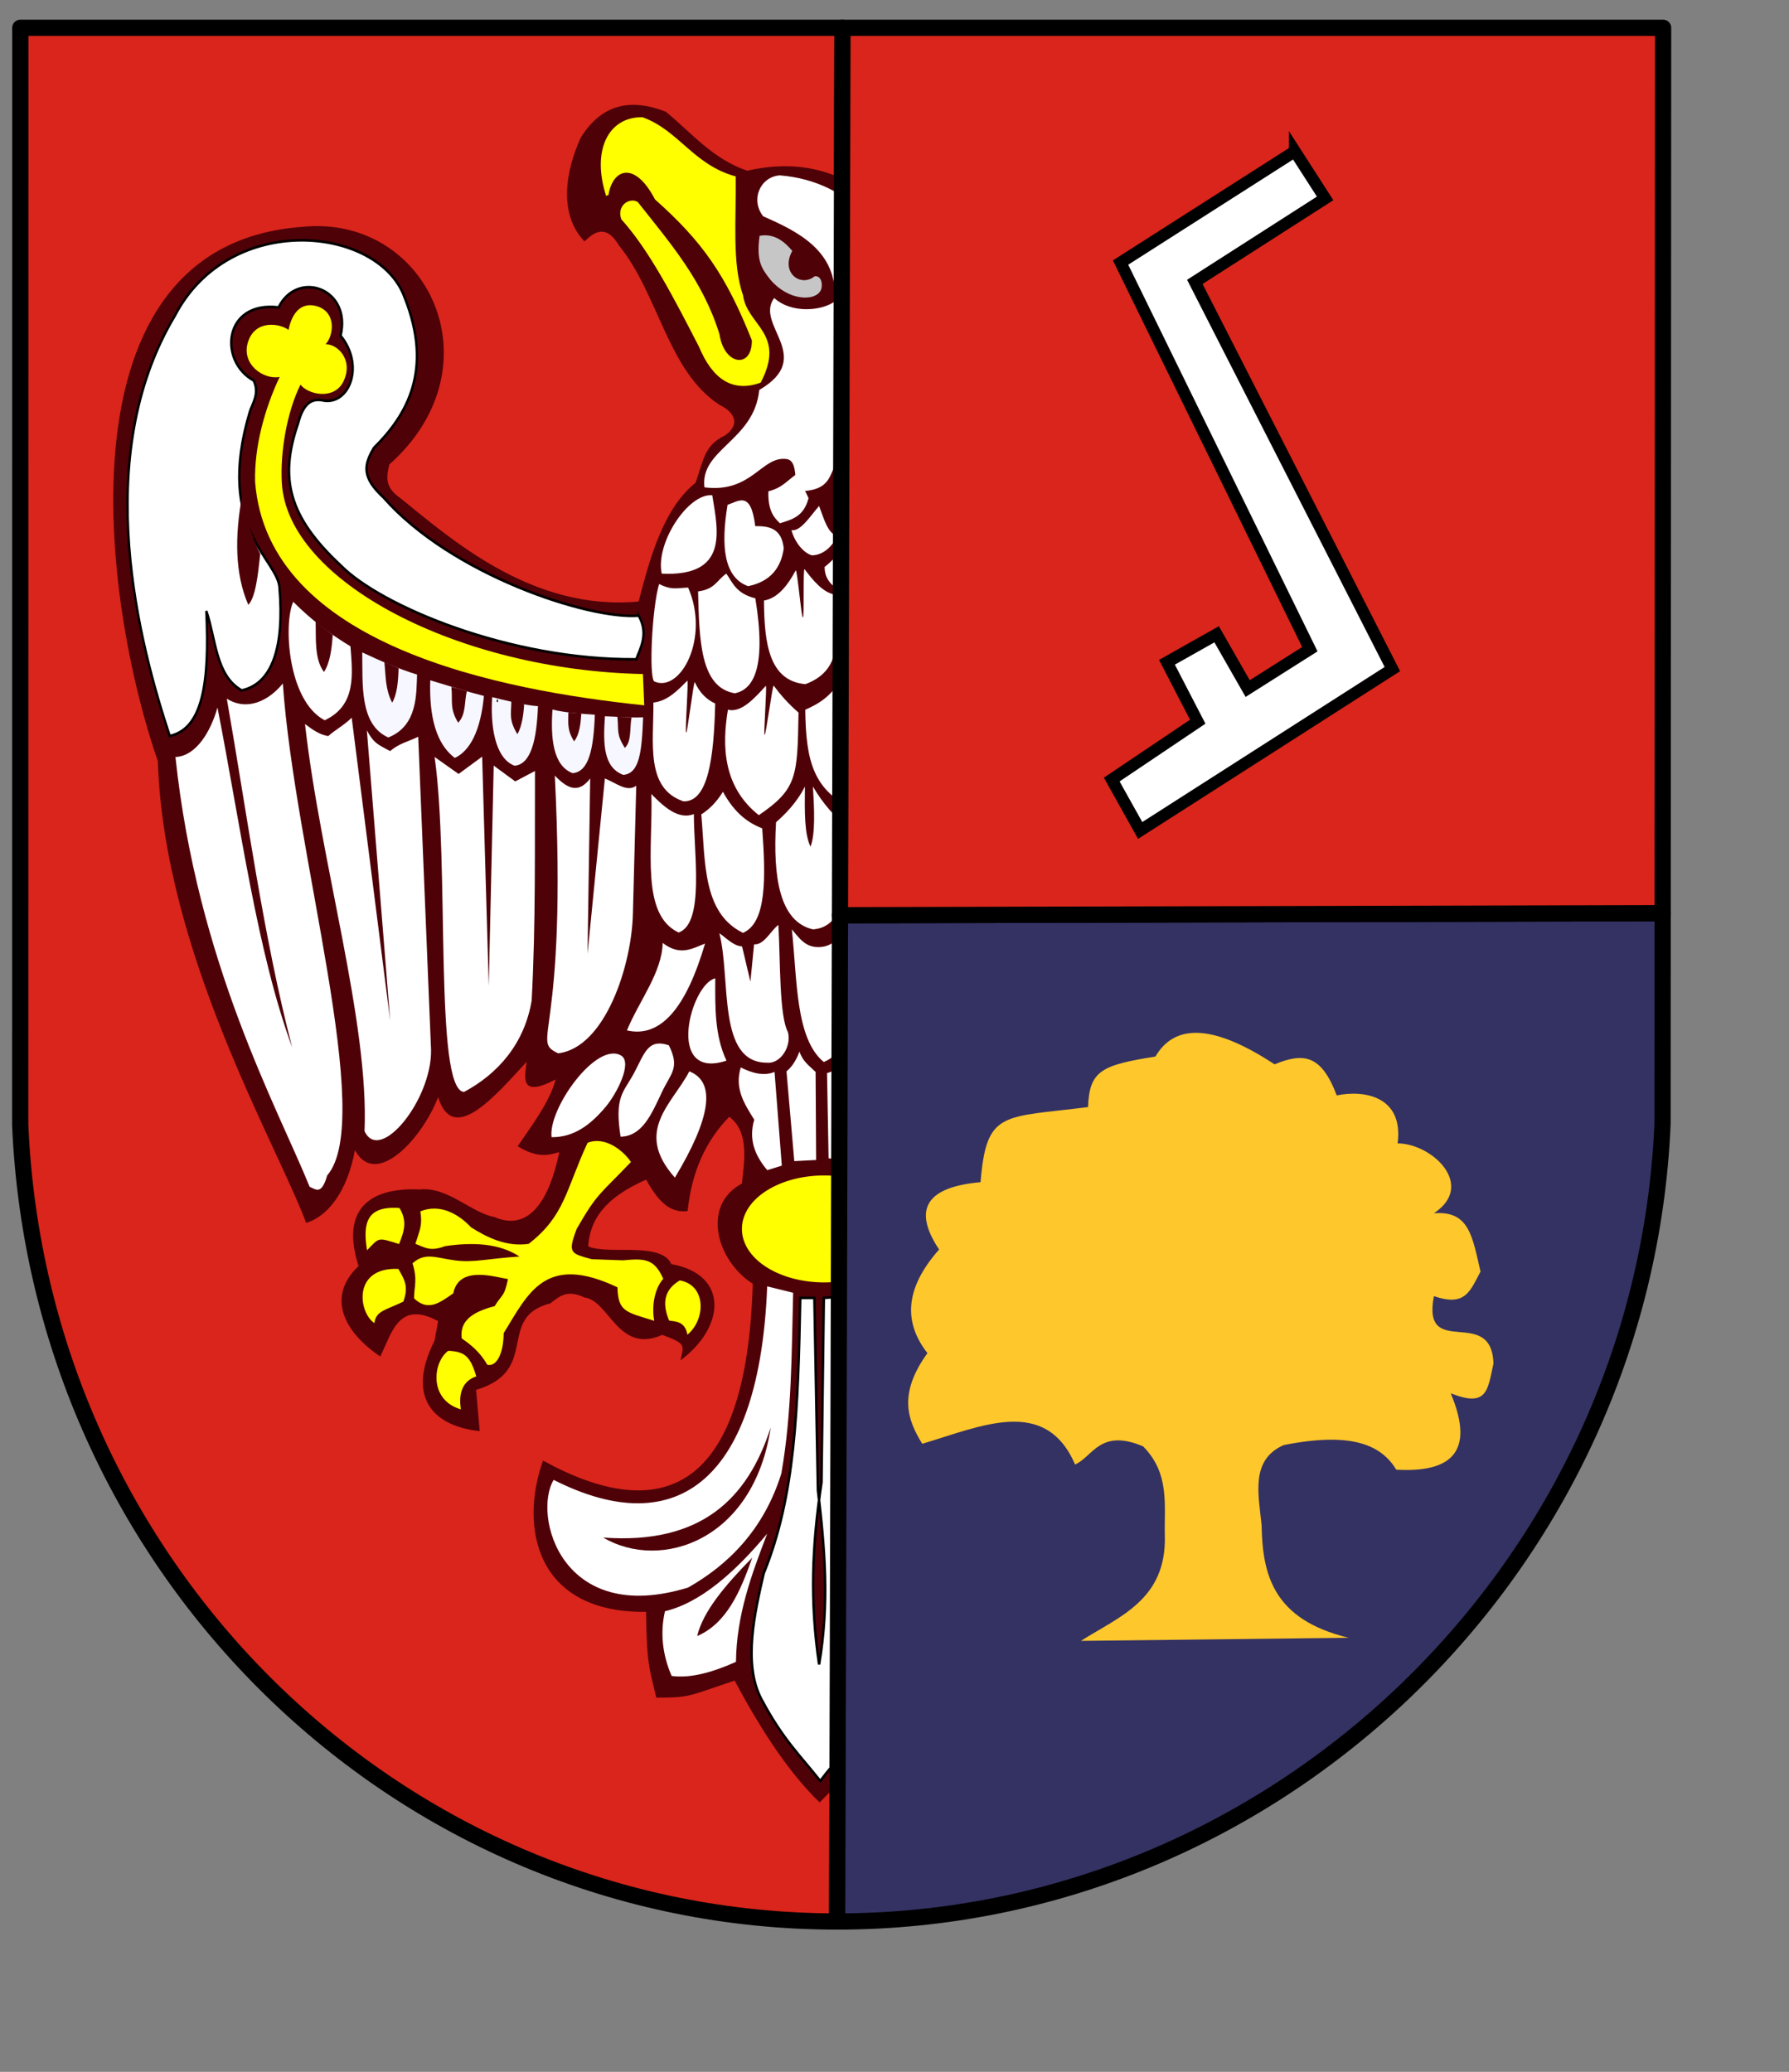 <svg xmlns="http://www.w3.org/2000/svg" width="800" height="695pt" version="1.0"><rect width="100%" height="100%" fill="#808080" stroke="none"/><defs><linearGradient id="a"><stop offset="0" style="stop-color:#fff;stop-opacity:1"/><stop offset="1" style="stop-color:#000;stop-opacity:1"/></linearGradient></defs><path style="fill:none;fill-opacity:.75;fill-rule:evenodd;stroke:#000;stroke-width:1px;stroke-linecap:butt;stroke-linejoin:miter;stroke-opacity:1" d="M-111.444 167.518c.123 0 .246 0 0 0z"/><path d="M376.738 12.44H9.077l-.044 490.616c8.517 198.64 169.145 356.352 365.317 356.352l2.388-846.968z" style="opacity:1;fill:#d9251b;fill-opacity:1;fill-rule:evenodd;stroke:#000;stroke-width:7.261;stroke-linecap:round;stroke-linejoin:round;stroke-miterlimit:4;stroke-dasharray:none;stroke-dashoffset:0;stroke-opacity:1"/><g transform="translate(-778.48)"><path d="M1065.081 100.5c-.528 0-1.057 0 0 0z" style="fill:none;fill-opacity:.75;fill-rule:evenodd;stroke:#000;stroke-width:1.118px;stroke-linecap:butt;stroke-linejoin:miter;stroke-opacity:1"/><a style="fill:none;fill-opacity:1" transform="matrix(1.073 0 0 1.166 1555.766 1.736)"><path style="fill:#4f0108;fill-opacity:1;fill-rule:evenodd;stroke:none;stroke-width:1px;stroke-linecap:butt;stroke-linejoin:miter;stroke-opacity:1" d="M-480.79 91.128c-11.226-10.632-7.669-27.81-1.507-39.938 8.646-12.745 20.745-15.13 35.417-9.797 10.72 8.12 19.528 18.15 33.91 22.607 50.365-10.722 77.082 31.031 74.102 60.172-2.332 20.789-1.712 43.629 7.373 60.611 8.239 15.072 19.309 31.223 21.524 46.294 37.82-4.487 78.726-18.505 106.51-43.066 10.562-4.268 6.764-10.332 1.507-16.578-24.457-16.175-26.588-77.706 31.65-86.66 45.411-5.293 81.248 20.155 88.92 85.153 1.426 38.18-6.022 77.114-20.347 114.541-6.387 64.731-25.532 103.953-45.967 146.945-6.115 7.674-10.44 15.945-10.55 25.62-8.54 6.03-14.066 6.03-16.578 0l-9.043-15.07c-13.05 9.672-23.474-9.55-34.664-20.347-15.872 15.381-26.233-5.064-38.431-13.564l-15.072 2.26 18.84 24.115-14.318 6.782c-2.146 7.284 4.282 14.569 12.057 21.853 7.27 7.454 12.796 4.437 18.085 0 7.77-8.06 16.968-14.124 34.664-8.289 21.425.968 19.552 13.584 21.853 24.114h-65.56l61.039.754c7.842 15.405 3.71 27.546-10.55 36.924l-9.043-15.071-14.317-.754 6.782 12.057c6.177 27-10.196 34.038-20.346 37.678 6.483-12.686 4.315-19.966-5.275-22.607-19.48-5.886-18.453-11.305-20.347-21.1-6.353-6.634-8.103-22.475-25.62-6.781-9.521 4.625-19.513 12.078-27.129 5.275-3.318 4.495-9.44 7.588-5.275 15.824-14.716-1.446-28.822-32.752-.753-36.924 8.926-8.756 20.935-5.177 31.65-6.782v-8.29c-2.543-4.32-3.76-7.812-21.854-21.853l-7.536 17.332c-15.58-7.528-19.618-26.6-25.62-43.706-7.977 8.659-16.413 17.266-6.783 27.882 15.2 15.566 13.686 30.15-5.275 43.706-7.147 72.993 47.241 94.692 85.153 62.546 8.507 36.79-1.516 59.885-39.185 62.545.953 11.57-1.377 21.498-4.402 31.079-12.574 2.096-24.22.484-34.784-5.458-10.189 21.155-23.468 34.359-36.924 46.721-11.806-10.416-23.612-26.259-35.418-46.72-19.038 5.812-18.431 6.624-32.672 6.508-2.765-10.977-3.984-12.343-4.252-32.883-45.669.537-52.938-32.16-42.953-58.024 48.457 24.51 84.887 13.063 87.413-67.821-15.054-8.858-21.533-30.067-4.521-38.432.815-7.749 3.409-19.772-5.275-25.62-9.683 9.127-15.686 21.015-17.332 36.17-8.282.991-13.008-5.132-17.332-12.057-12.878 5.314-23.199 12.332-24.114 25.621 8.932 3.377 30.342-1.958 34.664 6.782 24.243 4.014 22.32 24.341 3.768 36.925 1.585-6.17 2.128-6.403-7.536-9.796-18.43 7.561-22.14-13.207-32.403-14.318-7.502-3.341-10.69-.211-14.318 2.26-22.73 5.35-3.85 25.803-30.896 33.157l1.507 15.825c-18.002-1.685-31.289-11.864-18.839-34.664l1.507-7.535c-16.448-8.094-19.18 4.385-24.114 13.564-14.892-9.186-22.738-22.73-9.042-34.664-8.736-25.242 9.443-30.134 25.62-29.389 11.46-1.127 21.435 8.96 30.897 10.55 14.991 5.973 23.187-7.231 27.128-24.868-4.514 1.142-8.907 2.464-17.332-2.26 6.319-8.54 13.347-17.081 15.825-25.621-14.593 6.99-13.113-.081-12.057-6.782-13.017 12.898-30.635 32.337-36.925 13.564-6.53 15.737-25.872 35.238-34.663 20.346-3.24 16.142-11.582 25.554-20.347 27.882-12.098-30.027-59.29-103.62-61.792-177.087-22.82-60.29-43.57-198.154 60.285-204.969 51.918-4.855 82.38 53.319 36.171 91.18-1.048 4.271-2.26 8.541 4.522 12.811 20.725 15.35 54.84 43.593 99.38 39.726 4.49-15.853 10.138-35.598 23.724-45.534 3.465-9.129 3.776-14.491 12.356-18.205 7.14-4.808 2.859-9.403-2.265-11.63-21.646-12.825-25.456-42.52-42.032-61.24-4.773-7.491-9.545-6.001-14.318-1.507z"/></a><path style="fill:#ff0;fill-opacity:1;fill-rule:evenodd;stroke:#ff0;stroke-width:1.118px;stroke-linecap:butt;stroke-linejoin:miter;stroke-opacity:1" d="M301.166 85.665c-6.303-19.685.814-34.424 15.7-34.246 15.979 5.832 22.4 21.02 41.234 26.35.238 18.327-1.734 38.655 3.234 52.7 1.883 14.024 19.249 17.055 8.085 38.646-11.972 4.283-20.717-1.447-26.681-15.81-11.045-21.392-22.05-42.962-34.766-57.092-1.904-5.492 3.213-8.833 6.468-7.026 14.028 17.81 28.957 34.762 36.383 58.848 2.306 15.02 15.867 15.917 15.597 2.498-11.77-29.57-22.272-44.391-43.451-63.289-9.366-17.99-19.942-13.725-21.803-1.579z" transform="translate(748.834 1.566)"/><path style="fill:#c6c6c6;fill-opacity:1;fill-rule:evenodd;stroke:none;stroke-width:1px;stroke-linecap:butt;stroke-linejoin:miter;stroke-opacity:1" d="M369.315 103.9c7.024-1.309 11.691 3.27 14.614 6.749-5.351 9.832 3.769 16.379 9.98 11.38 3.54-.558 3.841 4.972 2.476 6.725-2.839 4.445-14.233 4.133-22.183-5.157-3.895-4.943-6.47-8.296-4.887-19.697z" transform="translate(748.834 1.566)"/><path style="fill:#fff;fill-opacity:1;fill-rule:evenodd;stroke:none;stroke-width:1px;stroke-linecap:butt;stroke-linejoin:miter;stroke-opacity:1" d="M433.757 128.754c-4.527-23.932-22.464-49.269-55.438-51.89-8.953.734-13.083 11.053-7.425 18.282 14.924 6.633 33.764 15.315 31.961 38.125-5.6 4.217-19.33 5.524-27.011-1.56-8.915 12.135 18.672 26.341-6.683 41.136-2.247 22.75-26.602 26.451-24.501 43.556 21.451 2.677 25.527-14.31 36.876-12.636 6.657 1.198 1.037 17.28 8.167 14.25 15.751-1.383 8.895-14.003 18.562-13.444 10.925 4.99-1.445 14.544 31.926 12.637-16.273-36.882 1.01-64.847-6.434-88.456z" transform="translate(748.834 1.566)"/><path d="M1074.385 256.574c30.106 1.428 25.157-19.283 22.603-35.044-10.564-1.142-25.529 21.21-22.603 35.044zM1210.167 263.026c-29.843-3.038-26-14.092-19.02-38.37 10.532.426 23.204 24.98 19.02 38.37z" style="fill:#fff;fill-opacity:1;fill-rule:evenodd;stroke:none;stroke-width:1px;stroke-linecap:butt;stroke-linejoin:miter;stroke-opacity:1"/><path style="fill:#fff;fill-opacity:1;fill-rule:evenodd;stroke:none;stroke-width:1px;stroke-linecap:butt;stroke-linejoin:miter;stroke-opacity:1" d="M-606.533 260.677c4.923 65.367 38.613 167.212 18.483 188.721-2.432 7.842-4.864 5.18-7.296 4.378-13.42-30.486-46.859-85.805-55.936-164.888 8.846-.373 14.825-10.167 17.51-18.97 9.714 45.773 16.509 93.734 31.13 130.354-11.994-42.32-18.875-89.752-27.238-133.758 8.548 4.923 17.528.759 23.347-5.837zM-577.836 273.81c-3.252 2.98-6.99 4.698-9.756 7.056-3.72-.562-6.467-2.414-9.7-4.624 6.462 53.047 26.731 114.308 24.806 156.132 6.298 12.73 28.069-11.945 27.725-31.129l-5.35-120.139c-4.025 1.856-8.009 2.534-11.673 5.505-6.085-2.866-6.988-3.43-9.729-7.937l9.728 111.384-16.051-116.248zM-543.288 288.871l10.003 6.519 9.82-6.644 2.751 88.047 2.064-84.608 8.974 6.066 8.222-4.002c-.122 29.265.352 58.38-1.375 88.047-2.995 16.449-13.913 28.043-28.203 35.08-12.586-.895-5.91-87.931-12.256-128.505zM-493.184 296.013c5.967 5.765 10.257 6.46 14.743 1.113l-1.113 67.315 7.232-67.315c4.568 1.629 9.221 5.44 13.074 2.781l-1.39 48.957c-.436 19.718-11.455 51.48-31.155 53.685-11.98-5.234 4.08-4.821-1.39-106.536z" transform="matrix(1.073 0 0 1.166 1555.766 1.736)"/><path d="M-168.816 116.194c7.665-2.49 11.294 3.017 12.57 8.874 3.434-2.447 13.616-4.122 16.788 4.362 3.22 8.613-6.24 14.863-13.09 13.672 6.265 12.277 10.578 26.69 10.228 40.192-5.236 62.823-102.057 80.003-162.174 85.765l.537-12c76.862-1.467 148.344-35.575 150.506-73.446.687-11.394-1.995-26.826-7.783-37.57-3.096 3.848-14.3 6.17-18.055-1.515-4.031-8.25 2.833-14.127 7.579-13.96-3.113-3.075-4.722-11.645 2.894-14.374z" style="opacity:1;fill:#ff0;fill-opacity:1;fill-rule:nonzero;stroke:none;stroke-width:2.835;stroke-linecap:round;stroke-linejoin:round;stroke-miterlimit:4;stroke-dasharray:none;stroke-dashoffset:0;stroke-opacity:1" transform="matrix(1.073 0 0 1.166 1555.766 1.736)"/><path d="M-302.187 234.664c-4.362 7.085-.573 12.624.995 16.744 52.668.481 106.633-20.48 123.145-35.963 21.81-18.705 25.691-33.454 17.852-54.437-2.247-7.804-5.61-9.952-10.898-8.822-10.648 1.397-16.874-13.597-6.85-24.91-4.706-18.145 17.995-25.417 25.844-10.846 22.987-2.55 25.097 20.587 10.379 28.023-2.642 5.064.588 8.94 1.604 12.068 14.677 45.186-12.092 56.501-12.398 67.746-1.937 21.967 2.745 36.462 15.776 39.077 10.83-5.649 10.693-19.385 14.738-30.462-1.457 28.022 1.682 45.231 15.257 47.95 12.258-34.201 33.624-106.316-2.18-161.288-22.805-40.222-84.81-34.366-95.642-7.11-12.108 27.992-1.059 45.286 12.715 57.863 4.096 6.406 5.332 11.1-3.944 18.993-28.115 29.525-85.466 46.911-106.393 45.374z" style="fill:#fff;fill-opacity:1;fill-rule:evenodd;stroke:#000;stroke-width:1px;stroke-linecap:butt;stroke-linejoin:miter;stroke-opacity:1" transform="matrix(1.073 0 0 1.166 1555.766 1.736)"/><path style="fill:#fff;fill-opacity:1;fill-rule:evenodd;stroke:none;stroke-width:1px;stroke-linecap:butt;stroke-linejoin:miter;stroke-opacity:1" d="M-601.19 229.349c-4.116 8.183-2.421 37.947 13.105 45.451 13.244-5.76 11.608-17.546 10.74-28.37-7.948-4.428-15.896-9.724-23.844-17.081z" transform="matrix(-1.073 0 0 1.166 740.916 1.736)"/><path style="fill:#f7f7ff;fill-opacity:1;fill-rule:evenodd;stroke:none;stroke-width:1px;stroke-linecap:butt;stroke-linejoin:miter;stroke-opacity:1" d="M-572.435 248.765c.21 12.018-1.23 27.695 10.859 32.63 12.394-4.505 11.632-17.034 11.99-24.123-7.755-2.166-15.908-5.527-22.85-8.507zM-544.093 259.47c-.347 10.143.838 23.28 10.24 29.767 6.387-2.717 10.77-10.565 12.119-23.78-7.377-1.707-14.564-3.861-22.359-5.987zM-518.288 265.923c-.767 10.583.982 23.407 9.317 26.306 6.809-.503 9.23-9.78 9.763-22.834-5.575-.347-13.925-2.286-19.08-3.472zM-493.164 270.688c-.768 10.583.067 21.495 8.402 24.394 6.809-.503 8.731-9.365 9.265-22.419-5.575-.346-12.512-.79-17.667-1.975zM-471.303 273.265c-.767 10.583-.68 19.583 7.654 22.482 6.81-.503 7.734-9.032 8.268-22.086-7.155.235-10.767-.291-15.922-.396z" transform="matrix(-1.073 0 0 1.166 740.916 1.736)"/><path d="M127.622 184.883c-3.283 16.166-3.07 30.583 2.49 42.327 3.029-2.961 4-11.273 4.98-19.56-3.795-6.545-5.743-14.567-7.47-22.767zM158.173 233.662c.21 5.713-.668 14.351 3.477 19.276 2.473-3.477 3.241-8.658 3.635-14.214l-7.112-5.062zM186.817 249.168c.615 5.533.366 10.486 3.25 15.547 2.058-3.246 2.503-7.96 2.672-13.2l-5.922-2.347zM214.746 258.647c.614 5.533-.844 8.238 2.828 13.77 3.422-3.38 2.447-7.965 3.635-12.09l-6.463-1.68zM263.495 268.478c-.05 4.203-.511 6.901 2.413 11.104 2.207-2.761 2.632-6.193 2.995-10.712l-5.408-.392zM283.933 270.147c.614 5.533-.598 6.4 3.074 11.932 2.948-2.477 1.973-7.658 2.821-11.702l-5.895-.23zM239.742 264.02c-.051 4.95-1.16 7.268 2.513 12.8 1.882-2.984 2.58-7.663 2.81-11.474l-5.323-1.326z" style="fill:#4f0108;fill-opacity:1;fill-rule:evenodd;stroke:none;stroke-width:1px;stroke-linecap:butt;stroke-linejoin:miter;stroke-opacity:1" transform="matrix(-1.073 0 0 1.166 1545.7 5.608)"/><path style="fill:none;fill-opacity:.75;fill-rule:evenodd;stroke:#000;stroke-width:1px;stroke-linecap:butt;stroke-linejoin:miter;stroke-opacity:1" d="M-515.9 267.347c-.053 0-.105 0 0 0z" transform="matrix(-1.073 0 0 1.166 740.916 1.736)"/><path d="M-606.533 260.677c4.923 65.367 38.613 167.212 18.483 188.721-2.432 7.842-4.864 5.18-7.296 4.378-13.42-30.486-46.859-85.805-55.936-164.888 8.846-.373 14.825-10.167 17.51-18.97 9.714 45.773 16.509 93.734 31.13 130.354-11.994-42.32-18.875-89.752-27.238-133.758 8.548 4.923 17.528.759 23.347-5.837zM-577.836 273.81c-3.252 2.98-6.99 4.698-9.756 7.056-3.72-.562-6.467-2.414-9.7-4.624 6.462 53.047 26.731 114.308 24.806 156.132 6.298 12.73 28.069-11.945 27.725-31.129l-5.35-120.139c-4.025 1.856-8.009 2.534-11.673 5.505-6.085-2.866-6.988-3.43-9.729-7.937l9.728 111.384-16.051-116.248zM-543.288 288.871l10.003 6.519 9.82-6.644 2.751 88.047 2.064-84.608 8.974 6.066 8.222-4.002c-.122 29.265.352 58.38-1.375 88.047-2.995 16.449-13.913 28.043-28.203 35.08-12.586-.895-5.91-87.931-12.256-128.505zM-493.184 296.013c5.967 5.765 10.257 6.46 14.743 1.113l-1.113 67.315 7.232-67.315c4.568 1.629 9.221 5.44 13.074 2.781l-1.39 48.957c-.436 19.718-11.455 51.48-31.155 53.685-11.98-5.234 4.08-4.821-1.39-106.536z" style="fill:#fff;fill-opacity:1;fill-rule:evenodd;stroke:none;stroke-width:1px;stroke-linecap:butt;stroke-linejoin:miter;stroke-opacity:1" transform="matrix(-1.073 0 0 1.166 740.001 2.253)"/><path style="fill:#ff0;fill-opacity:1;fill-rule:evenodd;stroke:none;stroke-width:2.835;stroke-linecap:butt;stroke-linejoin:miter;stroke-miterlimit:4;stroke-dasharray:none;stroke-opacity:1" d="M-441.095 489.657c11.193 1.83 10.796 15.088 3.155 20.83-.914-5.217-5.073-5.049-7.605-5.425-3.476-7.614-1.189-12.348 4.45-15.405z" transform="matrix(1.073 0 0 1.166 1555.766 1.736)"/><path style="fill:#ff0;fill-opacity:1;fill-rule:evenodd;stroke:none;stroke-width:.585;stroke-linecap:butt;stroke-linejoin:miter;stroke-miterlimit:4;stroke-dasharray:none;stroke-opacity:1" d="M-537.605 516.662c6.984.26 9.257 2.237 11.678 9.797-5.404 1.703-7.525 6.064-6.412 12.656-13.532-3.63-11.662-18.187-5.266-22.453z" transform="matrix(1.073 0 0 1.166 1555.766 1.736)"/><path style="fill:#ff0;fill-opacity:1;fill-rule:evenodd;stroke:none;stroke-width:2.835;stroke-linecap:butt;stroke-linejoin:miter;stroke-miterlimit:4;stroke-dasharray:none;stroke-opacity:1" d="M-558.402 485.249c2.661 4.233 4.355 6.754 2.096 12.536-7.217 3.254-11.467 3.47-12.063 8.25-6.657-3.995-9.24-21.55 9.967-20.786z" transform="matrix(1.073 0 0 1.166 1555.766 1.736)"/><path style="fill:#ff0;fill-opacity:1;fill-rule:evenodd;stroke:none;stroke-width:.585;stroke-linecap:butt;stroke-linejoin:miter;stroke-miterlimit:4;stroke-dasharray:none;stroke-opacity:1" d="M-557.93 461.886c3.277 4.906 2.023 8.913-.172 13.82-8.998-2.598-8.131-2.604-13.344 2.39-1.863-10.584-.057-17.123 13.517-16.21z" transform="matrix(1.073 0 0 1.166 1555.766 1.736)"/><path style="fill:#ff0;fill-opacity:1;fill-rule:evenodd;stroke:none;stroke-width:.71;stroke-linecap:butt;stroke-linejoin:miter;stroke-miterlimit:4;stroke-dasharray:none;stroke-opacity:1" d="M-479.543 436.875c-9.19 18.347-9.434 27.908-24.51 38.75-9.265 1.277-17.493-2.499-24.055-6.339-5.073-4.994-12.838-9.235-21.122-6.116.962 5.25-.264 7.199-2.057 12.448 4.245 1.55 6.3 2.984 12.362.9 11.718-1.604 22.63-1.091 31.022 3.98-13.305.775-18.854 2.41-26.722 1.494-8.015-.932-12.588-3.311-17.862 1.115 2.191 6.428.652 8.796.639 13.435 5.82 5.1 10.527 1.81 16.347-1.927 2.323-10.716 16.947-6.354 22.798-5.47-1.602 7.185-2.685 5.889-5.509 10.351-10.083 2.447-14.6 6.025-13.778 12.409 3.57 2.229 7.655 5.224 10.651 10.097 3.5.875 6.745-3.567 6.84-12.109 10.297-15.395 17.316-30.717 47.422-17.59.257 9.454 3.602 9.477 15.317 12.844-1.126-5.714.158-12.4 3.765-16.09-3.646-7.641-7.545-7.917-16.77-7.108l-13.013-.423c-8.762-2.227-10.174-2.203-6.292-11.64 8.748-14.028 9.806-13.253 22.614-25.657-3.375-4.618-11.041-9.985-18.087-7.354z" transform="matrix(1.073 0 0 1.166 1555.766 1.736)"/><path d="M-441.095 489.657c11.193 1.83 10.796 15.088 3.155 20.83-.914-5.217-5.073-5.049-7.605-5.425-3.476-7.614-1.189-12.348 4.45-15.405z" style="fill:#ff0;fill-opacity:1;fill-rule:evenodd;stroke:none;stroke-width:2.835;stroke-linecap:butt;stroke-linejoin:miter;stroke-miterlimit:4;stroke-dasharray:none;stroke-opacity:1" transform="matrix(-1.073 0 0 1.166 738.074 1.736)"/><path d="M-537.605 516.662c6.984.26 9.257 2.237 11.678 9.797-5.404 1.703-7.525 6.064-6.412 12.656-13.532-3.63-11.662-18.187-5.266-22.453z" style="fill:#ff0;fill-opacity:1;fill-rule:evenodd;stroke:none;stroke-width:.585;stroke-linecap:butt;stroke-linejoin:miter;stroke-miterlimit:4;stroke-dasharray:none;stroke-opacity:1" transform="matrix(-1.073 0 0 1.166 738.074 1.736)"/><path d="M-558.402 485.249c2.661 4.233 4.355 6.754 2.096 12.536-7.217 3.254-11.467 3.47-12.063 8.25-6.657-3.995-9.24-21.55 9.967-20.786z" style="fill:#ff0;fill-opacity:1;fill-rule:evenodd;stroke:none;stroke-width:2.835;stroke-linecap:butt;stroke-linejoin:miter;stroke-miterlimit:4;stroke-dasharray:none;stroke-opacity:1" transform="matrix(-1.073 0 0 1.166 738.074 1.736)"/><path d="M-557.93 461.886c3.277 4.906 2.023 8.913-.172 13.82-8.998-2.598-8.131-2.604-13.344 2.39-1.863-10.584-.057-17.123 13.517-16.21z" style="fill:#ff0;fill-opacity:1;fill-rule:evenodd;stroke:none;stroke-width:.585;stroke-linecap:butt;stroke-linejoin:miter;stroke-miterlimit:4;stroke-dasharray:none;stroke-opacity:1" transform="matrix(-1.073 0 0 1.166 738.074 1.736)"/><path d="M-479.543 436.875c-9.19 18.347-9.434 27.908-24.51 38.75-9.265 1.277-17.493-2.499-24.055-6.339-5.073-4.994-12.838-9.235-21.122-6.116.962 5.25-.264 7.199-2.057 12.448 4.245 1.55 6.3 2.984 12.362.9 11.718-1.604 22.63-1.091 31.022 3.98-13.305.775-18.854 2.41-26.722 1.494-8.015-.932-12.588-3.311-17.862 1.115 2.191 6.428.652 8.796.639 13.435 5.82 5.1 10.527 1.81 16.347-1.927 2.323-10.716 16.947-6.354 22.798-5.47-1.602 7.185-2.685 5.889-5.509 10.351-10.083 2.447-14.6 6.025-13.778 12.409 3.57 2.229 7.655 5.224 10.651 10.097 3.5.875 6.745-3.567 6.84-12.109 10.297-15.395 17.316-30.717 47.422-17.59.257 9.454 3.602 9.477 15.317 12.844-1.126-5.714.158-12.4 3.765-16.09-3.646-7.641-7.545-7.917-16.77-7.108l-13.013-.423c-8.762-2.227-10.174-2.203-6.292-11.64 8.748-14.028 9.806-13.253 22.614-25.657-3.375-4.618-11.041-9.985-18.087-7.354z" style="fill:#ff0;fill-opacity:1;fill-rule:evenodd;stroke:none;stroke-width:.71;stroke-linecap:butt;stroke-linejoin:miter;stroke-miterlimit:4;stroke-dasharray:none;stroke-opacity:1" transform="matrix(-1.073 0 0 1.166 738.074 1.736)"/><path d="M-346.788 469.91a34.199 20.4 0 1 1-68.397 0 34.199 20.4 0 1 1 68.397 0z" style="opacity:1;fill:#ff0;fill-opacity:1;fill-rule:nonzero;stroke:none;stroke-width:.71;stroke-linecap:round;stroke-linejoin:round;stroke-miterlimit:4;stroke-dasharray:none;stroke-dashoffset:0;stroke-opacity:1" transform="matrix(1.073 0 0 1.166 1555.766 1.736)"/><path d="M1122.087 219.744c6.384-1.586 8.74-5.185 12.764-7.8l5.186 10.833c-2.113 8.409-7.563 9.569-12.764 11.267-2.877-2.688-5.45-5.925-5.186-14.3zM1168.313 214.74c-3.723 4.176-7.446 9.212-11.169 9.967.806 10.373 4.428 11.57 8.377 11.7 5.832-.896 9.59-5.172 11.168-13-2.792-1.014-5.584-4.192-8.376-8.667zM1144.761 226.285c-4.122 4.763-8.243 11.462-12.365 10.833 1.536 5.618 5.513 10.267 9.174 11.267 5.064-.128 9.242-3.995 11.169-8.667-4.149-1.241-5.858-7.784-7.978-13.433zM1103.827 225.78c-3.128 18.852-1.495 32.534 9.174 36.399 9.771-2.006 14.69-7.965 15.955-16.9-.953-9.06-6.57-10.016-12.764-9.966-1.898-16.06-7.418-11.137-12.365-9.534z" style="fill:#fff;fill-opacity:1;fill-rule:evenodd;stroke:none;stroke-width:1px;stroke-linecap:butt;stroke-linejoin:miter;stroke-opacity:1"/><path d="M1176.734 229.318c-4.787 7.328-9.574 10.666-14.36 13.433-3.623-2.203-9.55 6.57-15.158 10.833.078 7.758 6.068 9.92 12.366 14.3 10.773-5.354 20.961-11.698 22.337-32.932l-5.186-5.634zM1086.201 262.804c-5.482.209-7.227 1.206-12.987-1.577-3.206 10.802-4.654 41.945-2.121 43.574 11.685 5.183 24.934-19.468 15.108-41.997z" style="fill:#fff;fill-opacity:1;fill-rule:evenodd;stroke:none;stroke-width:1px;stroke-linecap:butt;stroke-linejoin:miter;stroke-opacity:1"/><path d="M1103.265 256.56c-4.309 3.006-5.016 6.964-12.624 7.955.558 21.887.949 42.942 16.416 45.558 8.269-1.59 14.256-11.419 9.192-42.47-8.75-2.146-10.24-7.232-12.984-11.044zM1137.486 276.06c-.551 1.114-2.55-22.103-3.203-20.893-3.179 5.9-7.638 12.344-14.172 13.425.128 19.028 2.214 35.931 18.512 37.407 18.314-6.732 13.628-24.366 12.994-40.08-5.2-1.043-9.513-6.233-13.351-11.336-.744-.99-.069 22.43-.78 21.478zM1181.787 255.494c-6.73 10.152-13.385 14.667-22.429 17.502-2.117 17.639 1.815 30.166 14.847 35.004 13.755-4.255 14.407-21.995 12.32-42.554.72-6.44-2.215-7.915-4.738-9.952zM1194.724 265.791c7.415 3.984 11.927 5.09 21.48 4.461 2.255 10.73 2.046 22.797.948 35.347-18.384-1.913-22.022-17.219-22.428-39.808zM1085.367 327.628c-.755.74 1.168-23.908.422-23.15-4.452 4.529-8.9 9.067-15.122 9.75.16 17.754-3.723 38.35 13.42 44.167 11.01.41 13.635-19.214 14.21-43.738-4.213-1.918-7.141-5.231-9.13-9.567-.417-.912-3.462 23.537-3.8 22.538zM1120.419 328.608c-.658.705 1.179-22.594.49-21.833-5.09 5.613-10.997 12.154-16.925 10.655-2.678 16.184-2.252 34.378 13.815 47.168 17.216-11.77 17.28-17.271 17.762-45.882-4.655-4.012-8.093-8.025-11.09-12.037-.525-.704-3.549 22.634-4.052 21.93z" style="fill:#fff;fill-opacity:1;fill-rule:evenodd;stroke:none;stroke-width:1px;stroke-linecap:butt;stroke-linejoin:miter;stroke-opacity:1"/><path d="M1154.83 303.189c-4.337 8.155-10.403 11.7-16.257 14.243.276 23.622 3.857 36.03 21.89 44.668 18.393-6.085 21.468-26.922 16.916-49.578-5.955-2.342-11.9-4.78-17.288-12.777 1.423 12.842.037 18.645-1.11 25.045-2.546-6.062-3.422-11.95-4.152-21.601zM1191.025 298.136c-2.56 6.097-4.633 13.04-8.354 17.12.34 31.63 5.851 38.38 18.186 43.127 9.333-4.57 15.67-16.25 12.952-49.4-7.752-3.888-16.975-5.49-18.737-9.923l2.77 17.401c-3.175-1.814-5.1-9.573-6.817-18.325z" style="fill:#fff;fill-opacity:1;fill-rule:evenodd;stroke:none;stroke-width:1px;stroke-linecap:butt;stroke-linejoin:miter;stroke-opacity:1"/><path d="M1082.852 416.06c0-.13 0-.259 0 0z" style="fill:none;fill-opacity:.75;fill-rule:evenodd;stroke:#000;stroke-width:1.118px;stroke-linecap:butt;stroke-linejoin:miter;stroke-opacity:1"/><path d="M1081.952 417.08c-17.049-7.981-11.502-37.135-12.19-61.931 5.192 5.277 11.932 11.745 19.002 8.959-.012 17.932 4.806 48.851-6.812 52.972zM1101.759 354.13c-3.227 5.193-6.454 8.03-9.68 10.127 1.87 20.803.368 44.05 18.644 52.972 10.64-4.538 10.197-24.823 8.604-46.74-6.252-2.44-12.266-6.69-17.568-16.359zM1138.418 351.793c-3.825 7.545-9.083 12.542-12.908 15.97-1.493 25.121 1.784 44.53 16.493 47.908 15.42-.995 15.96-22.913 15.417-46.35-5.44-3.495-10.93-9.89-15.417-17.528.605 10.008 1.154 20.973-1.075 26.876-2.723-5.511-2.65-15.146-2.51-26.876zM1180.622 350.385c-5.67 8.065-11.587 15.592-20.078 17.527 1.663 17.276-5.237 40.57 11.115 47.52 16.764-7.757 18.944-30.426 19.72-54.53-7.124-1.969-8.074-6.62-10.757-10.517zM1218.284 354.13l.717 51.025c-1.237 7.567-4.891 9.886-8.963 11.295-14.888 1.967-7.152-33.753-9.322-52.972 7.443-.242 12.986-3.926 17.568-9.348zM1074.812 421.744c-.292 13.243-10.522 25.866-15.982 39.11 15.443 3.59 26.715-10.822 34.93-38.833-5.923 2.304-11.127 5.665-18.948-.277zM1219.455 422.682c3.74 18.101 10.389 29.882 17.927 39.73-13.85-.034-29.099-9.518-35.137-37.393 6.676 3.302 12.447 2.67 17.21-2.337zM1098.332 437.56c-.056 12.742-.326 25.542 5.013 36.819-27.576 9.157-16.021-34.3-5.013-36.82z" style="fill:#fff;fill-opacity:1;fill-rule:evenodd;stroke:none;stroke-width:1px;stroke-linecap:butt;stroke-linejoin:miter;stroke-opacity:1"/><path d="M1100.165 417.4c3.293 2.258 6.238 5.654 10.148 5.902l3.732 15.74 1.64-16.69c4.513.457 7.612-6.396 10.874-8.659.916 16.257.331 40.663 4.283 47.94 1.687 6.51-3.476 14.349-9.43 13.662-22.37-.014-15.985-37.437-21.247-57.895zM1132.563 415.657c3.32 3.847 6.1 8.398 12.745 7.912 5.493-.277 9.649-4.913 13.786-9.608-.483 22.96 5.677 53.496-12.225 61.036-12.837-10.45-11.875-37.586-14.306-59.34zM1177.822 422.721c-3.146-.19-6.911-2.732-11.445-8.195.695 21.268-7.333 53.906 5.723 59.058 14.514-7.752 20.154-32.374 23.67-61.036-5.614 4.794-11.005 10.433-17.948 10.173zM1198.891 431.763c-11.595 25.845-12.415 43.664.26 51.429 9.295-7.51 13.186-33.846-.26-51.429zM1056.38 472.196c-11.097-6.877-32.927 23.802-31.244 36.428 10.121.074 17.467-5.632 24.064-13.43 5.144-6.08 12.06-19.683 7.18-22.998zM1236.496 469.03c5.104-4.374 12.274 2.989 19.416 11.115 6.294 7.16 14.213 14.998 10.995 23.053-11.89 6.049-15.813-3.447-22.216-11.48-6.11-7.664-10.258-17.347-8.195-22.687zM1210.158 474.553c8.766 6.467 13.259 53.447 2.26 54.416-5.532-10.237-15.46-27.146-13.486-39.547 3.205-2.278 9.664-7.56 11.226-14.869zM1086.73 479.171c12.133 4.801 9.479 21.036-6.45 47.537-18.55-20.8-1.113-32.987 6.45-47.537zM1077.575 467.513c5.056 10.252.947 12.306-3.154 21.054-4.677 9.98-8.793 19.611-18.428 19.83-2.703-17.195 1.008-19.655 5.138-26.884 5.493-9.617 6.446-17.313 16.444-14zM1213.13 467.707c2.92 13.822 16.238 43.726 27.112 41.466 2.205-14.148-2.532-19.715-6.699-29.31-4.004-9.218-.774-15.341-20.412-12.156zM1109.729 477.413c4.726 2.404 10.15 4.07 15.108 2.02l3.254 41.915-6.508 2.02c-5.377-6.378-8.47-13.52-5.824-22.58-4.319-6.956-8.94-13.802-6.03-23.375zM1135.994 470.342c-1.937 4.976-3.874 7.195-5.811 8.838l3.486 40.148 9.762-.505-.232-39.39c-2.654-2.62-5.71-4.583-7.205-9.09zM1148.313 479.938c4.646-1.016 8.399-6.497 11.854-10.1 1.423 2.761 2.642 6.897 6.508 8.332l-9.53 40.906-8.135-1.01-.697-38.128zM1174.849 501.737c4.222-5.246 6.41-17.122 8.328-29.88-3.661 3.44-7.183 7.107-11.97 8.712l-9.334 38.802 8.986 2.987c4.54-.894 3.13-12.873 3.99-20.621zM1121.549 575.344c-3.34 85.478-39.4 114.93-95.497 86.547-9.432 15.851 3.454 65.59 60.147 48.146 17.692-10.017 33.822-25.733 41.68-51.011 4.726-26.939 4.57-53.878 5.277-80.816l-11.607-2.866z" style="fill:#fff;fill-opacity:1;fill-rule:evenodd;stroke:none;stroke-width:1px;stroke-linecap:butt;stroke-linejoin:miter;stroke-opacity:1"/><path d="M1123.131 638.392c-7.574 50.82-49.25 64.43-74.92 49.292 43.851 3.222 64.73-17.47 74.92-49.292z" style="fill:#4f0108;fill-opacity:1;fill-rule:evenodd;stroke:none;stroke-width:1px;stroke-linecap:butt;stroke-linejoin:miter;stroke-opacity:1"/><path style="fill:#fff;fill-opacity:1;fill-rule:evenodd;stroke:none;stroke-width:1px;stroke-linecap:butt;stroke-linejoin:miter;stroke-opacity:1" d="M1169.913 575.344c3.34 85.478 42.566 115.503 93.386 84.255 11.543 19.29-1.344 67.881-58.037 50.438-17.692-10.017-33.822-25.733-41.68-51.011-4.726-26.939-4.57-53.878-5.276-80.816l11.607-2.866z"/><path style="fill:#4f0108;fill-opacity:1;fill-rule:evenodd;stroke:none;stroke-width:1px;stroke-linecap:butt;stroke-linejoin:miter;stroke-opacity:1" d="M1168.33 638.392c7.575 50.82 49.25 64.43 74.92 49.292-43.85 3.222-64.73-17.47-74.92-49.292z"/><path d="M1136.849 580.502c.176-.19.352-.382 0 0z" style="fill:none;fill-opacity:.75;fill-rule:evenodd;stroke:#000;stroke-width:1.118px;stroke-linecap:butt;stroke-linejoin:miter;stroke-opacity:1"/><path d="M1136.321 580.502h6.332l1.582 85.975c3.059 26.266 5.203 50.236.528 77.95-4.094-28.276-3.255-51.967 1.055-81.39l1.055-82.535 7.914-.573c-.025 47.884 4.631 89.454 15.829 126.67 7.265 19.188 4.216 38.654-1.056 53.303-5.684 17.072-15.952 25.332-24.27 36.683-9.093-11.565-16.72-18.496-26.38-36.683-8.319-15.787-2.882-38.903 1.056-56.17 14.155-34.654 15.37-73.116 16.355-123.23z" style="fill:#fff;fill-opacity:1;fill-rule:evenodd;stroke:#000;stroke-width:1.118px;stroke-linecap:butt;stroke-linejoin:miter;stroke-opacity:1"/><path d="M1121.549 685.964c-14.5 17.319-29.85 30.886-45.714 34.673-2.186 9.65-1.178 19.299 2.978 28.948 8.347 1.144 18.168-1.556 28.776-6.304.238-20.93 6.878-38.865 13.96-57.317z" style="fill:#fff;fill-opacity:1;fill-rule:evenodd;stroke:none;stroke-width:1px;stroke-linecap:butt;stroke-linejoin:miter;stroke-opacity:1"/><path d="M1114.867 696.682c-12.339 12.551-22.036 24.157-24.627 35.056 13.188-5.671 19.3-19.874 24.627-35.056z" style="fill:#4f0108;fill-opacity:1;fill-rule:evenodd;stroke:none;stroke-width:1px;stroke-linecap:butt;stroke-linejoin:miter;stroke-opacity:1"/><path style="fill:#fff;fill-opacity:1;fill-rule:evenodd;stroke:none;stroke-width:1px;stroke-linecap:butt;stroke-linejoin:miter;stroke-opacity:1" d="M1170.786 686.493c14.5 17.319 29.849 30.886 45.714 34.673 2.185 9.65 3.245 19.973-.91 29.622-8.348 1.143-20.237-2.23-30.844-6.979-.238-20.93-6.879-38.864-13.96-57.316z"/><path style="fill:#4f0108;fill-opacity:1;fill-rule:evenodd;stroke:none;stroke-width:1px;stroke-linecap:butt;stroke-linejoin:miter;stroke-opacity:1" d="M1177.468 697.21c12.338 12.552 22.035 24.158 24.626 35.057-13.187-5.671-19.3-19.874-24.626-35.056z"/><path style="opacity:1;fill:#ff0;fill-opacity:1;fill-rule:nonzero;stroke:none;stroke-width:2.835;stroke-linecap:round;stroke-linejoin:round;stroke-miterlimit:4;stroke-dasharray:none;stroke-dashoffset:0;stroke-opacity:1" d="M-168.816 116.194c7.665-2.49 11.294 3.017 12.57 8.874 3.434-2.447 13.616-4.122 16.788 4.362 3.22 8.613-6.24 14.863-13.09 13.672 6.265 12.277 10.578 26.69 10.228 40.192-5.236 62.823-102.057 80.003-162.174 85.765l.537-12c76.862-1.467 148.344-35.575 150.506-73.446.687-11.394-1.995-26.826-7.783-37.57-3.096 3.848-14.3 6.17-18.055-1.515-4.031-8.25 2.833-14.127 7.579-13.96-3.113-3.075-4.722-11.645 2.894-14.374z" transform="matrix(-1.073 0 0 1.166 739.843 1.736)"/><path style="fill:#fff;fill-opacity:1;fill-rule:evenodd;stroke:#000;stroke-width:1px;stroke-linecap:butt;stroke-linejoin:miter;stroke-opacity:1" d="M-302.187 234.664c-4.362 7.085-.573 12.624.995 16.744 52.668.481 106.633-20.48 123.145-35.963 21.81-18.705 25.691-33.454 17.852-54.437-2.247-7.804-5.61-9.952-10.898-8.822-10.648 1.397-16.874-13.597-6.85-24.91-4.706-18.145 17.995-25.417 25.844-10.846 22.987-2.55 25.097 20.587 10.379 28.023-2.642 5.064.588 8.94 1.604 12.068 14.677 45.186-12.092 56.501-12.398 67.746-1.937 21.967 2.745 36.462 15.776 39.077 10.83-5.649 10.693-19.385 14.738-30.462-1.457 28.022 1.682 45.231 15.257 47.95 12.258-34.201 33.624-106.316-2.18-161.288-22.805-40.222-84.81-34.366-95.642-7.11-12.108 27.992-1.059 45.286 12.715 57.863 4.096 6.406 5.332 11.1-3.944 18.993-28.115 29.525-85.466 46.911-106.393 45.374z" transform="matrix(-1.073 0 0 1.166 739.843 1.736)"/><path d="M-601.19 229.349c-4.116 8.183-2.421 37.947 13.105 45.451 13.244-5.76 11.608-17.546 10.74-28.37-7.948-4.428-15.896-9.724-23.844-17.081z" style="fill:#fff;fill-opacity:1;fill-rule:evenodd;stroke:none;stroke-width:1px;stroke-linecap:butt;stroke-linejoin:miter;stroke-opacity:1" transform="matrix(1.073 0 0 1.166 1554.693 1.736)"/><path d="M-572.435 248.765c.21 12.018-1.23 27.695 10.859 32.63 12.394-4.505 11.632-17.034 11.99-24.123-7.755-2.166-15.908-5.527-22.85-8.507zM-544.093 259.47c-.347 10.143.838 23.28 10.24 29.767 6.387-2.717 10.77-10.565 12.119-23.78-7.377-1.707-14.564-3.861-22.359-5.987zM-518.288 265.923c-.767 10.583.982 23.407 9.317 26.306 6.809-.503 9.23-9.78 9.763-22.834-5.575-.347-13.925-2.286-19.08-3.472zM-493.164 270.688c-.768 10.583.067 21.495 8.402 24.394 6.809-.503 8.731-9.365 9.265-22.419-5.575-.346-12.512-.79-17.667-1.975zM-471.303 273.265c-.767 10.583-.68 19.583 7.654 22.482 6.81-.503 7.734-9.032 8.268-22.086-7.155.235-10.767-.291-15.922-.396z" style="fill:#f7f7ff;fill-opacity:1;fill-rule:evenodd;stroke:none;stroke-width:1px;stroke-linecap:butt;stroke-linejoin:miter;stroke-opacity:1" transform="matrix(1.073 0 0 1.166 1554.693 1.736)"/><path style="fill:#4f0108;fill-opacity:1;fill-rule:evenodd;stroke:none;stroke-width:1px;stroke-linecap:butt;stroke-linejoin:miter;stroke-opacity:1" d="M127.622 184.883c-3.283 16.166-3.07 30.583 2.49 42.327 3.029-2.961 4-11.273 4.98-19.56-3.795-6.545-5.743-14.567-7.47-22.767zM158.173 233.662c.21 5.713-.668 14.351 3.477 19.276 2.473-3.477 3.241-8.658 3.635-14.214l-7.112-5.062zM186.817 249.168c.615 5.533.366 10.486 3.25 15.547 2.058-3.246 2.503-7.96 2.672-13.2l-5.922-2.347zM214.746 258.647c.614 5.533-.844 8.238 2.828 13.77 3.422-3.38 2.447-7.965 3.635-12.09l-6.463-1.68zM263.495 268.478c-.05 4.203-.511 6.901 2.413 11.104 2.207-2.761 2.632-6.193 2.995-10.712l-5.408-.392zM283.933 270.147c.614 5.533-.598 6.4 3.074 11.932 2.948-2.477 1.973-7.658 2.821-11.702l-5.895-.23zM239.742 264.02c-.051 4.95-1.16 7.268 2.513 12.8 1.882-2.984 2.58-7.663 2.81-11.474l-5.323-1.326z" transform="matrix(1.073 0 0 1.166 749.909 5.608)"/><path d="M-515.9 267.347c-.053 0-.105 0 0 0z" style="fill:none;fill-opacity:.75;fill-rule:evenodd;stroke:#000;stroke-width:1px;stroke-linecap:butt;stroke-linejoin:miter;stroke-opacity:1" transform="matrix(1.073 0 0 1.166 1554.693 1.736)"/></g><path d="m375.62 409.353-1.27 450.055c196.173 0 360.582-158.142 369.099-356.782l.048-94.184-367.878.911z" style="opacity:1;fill:#343263;fill-opacity:1;fill-rule:evenodd;stroke:#000;stroke-width:7.261;stroke-linecap:round;stroke-linejoin:round;stroke-miterlimit:4;stroke-dasharray:none;stroke-dashoffset:0;stroke-opacity:1"/><path d="m743.497 408.442.206-396.002H376.738l-1.119 396.913 367.878-.911z" style="opacity:1;fill:#d9251b;fill-opacity:1;fill-rule:evenodd;stroke:#000;stroke-width:7.261;stroke-linecap:round;stroke-linejoin:round;stroke-miterlimit:4;stroke-dasharray:none;stroke-dashoffset:0;stroke-opacity:1"/><path d="m579.028 67.683 13.534 21.052-58.262 37.337 88.336 173.182-112.778 72.178-12.718-22.772 38.459-25.868-13.762-26.584 22.212-12.513 13.889 24.276 27.793-17.611-84.64-172.927 77.937-49.75z" style="fill:#fff;fill-opacity:1;fill-rule:evenodd;stroke:#000;stroke-width:5.315;stroke-linecap:butt;stroke-linejoin:miter;stroke-opacity:1;stroke-miterlimit:4;stroke-dasharray:none"/><path d="M414.726 605.202c-13.196 18.294-8.92 29.867-2.317 40.546 26.605-7.952 55.102-21.372 68.348 9.268 8.053-3.6 11.158-16.27 30.426-8.113 12.044 12.226 9.352 26.294 9.703 39.981.744 28.725-20.427 36.115-37.517 47.006l119.723-1.376c-33.926-8.188-38.525-28.372-38.926-50.275-1.393-14.095-5.09-29.238 9.847-35.912 31.137-6.19 43.821.307 50.392 11.006 24.41 1.365 35.395-7.776 24.328-34.175 16.404 6.556 16.522-1.46 19.114-13.322-.857-26.264-32.142-1.297-26.644-30.12 13.986 4.762 16.058-1.978 20.852-11.005-3.657-15.535-4.955-27.361-20.852-26.065 18.803-12.444-.61-31.115-16.219-31.278 2.743-20.918-14.8-24.019-27.223-21.432-6.913-18.308-14.866-19.225-27.803-13.901-28.074-18.438-44.803-17.93-53.289-3.475-23.889 3.805-29.568 6.206-30.12 22.59-38.39 4.867-45.421 1.394-48.075 33.595-22.896 2.044-31.14 11.096-18.535 30.12-15.875 17.94-15.564 33.025-5.213 46.337z" style="fill:#fec72c;fill-opacity:1;fill-rule:evenodd;stroke:none;stroke-width:1px;stroke-linecap:butt;stroke-linejoin:miter;stroke-opacity:1"/></svg>